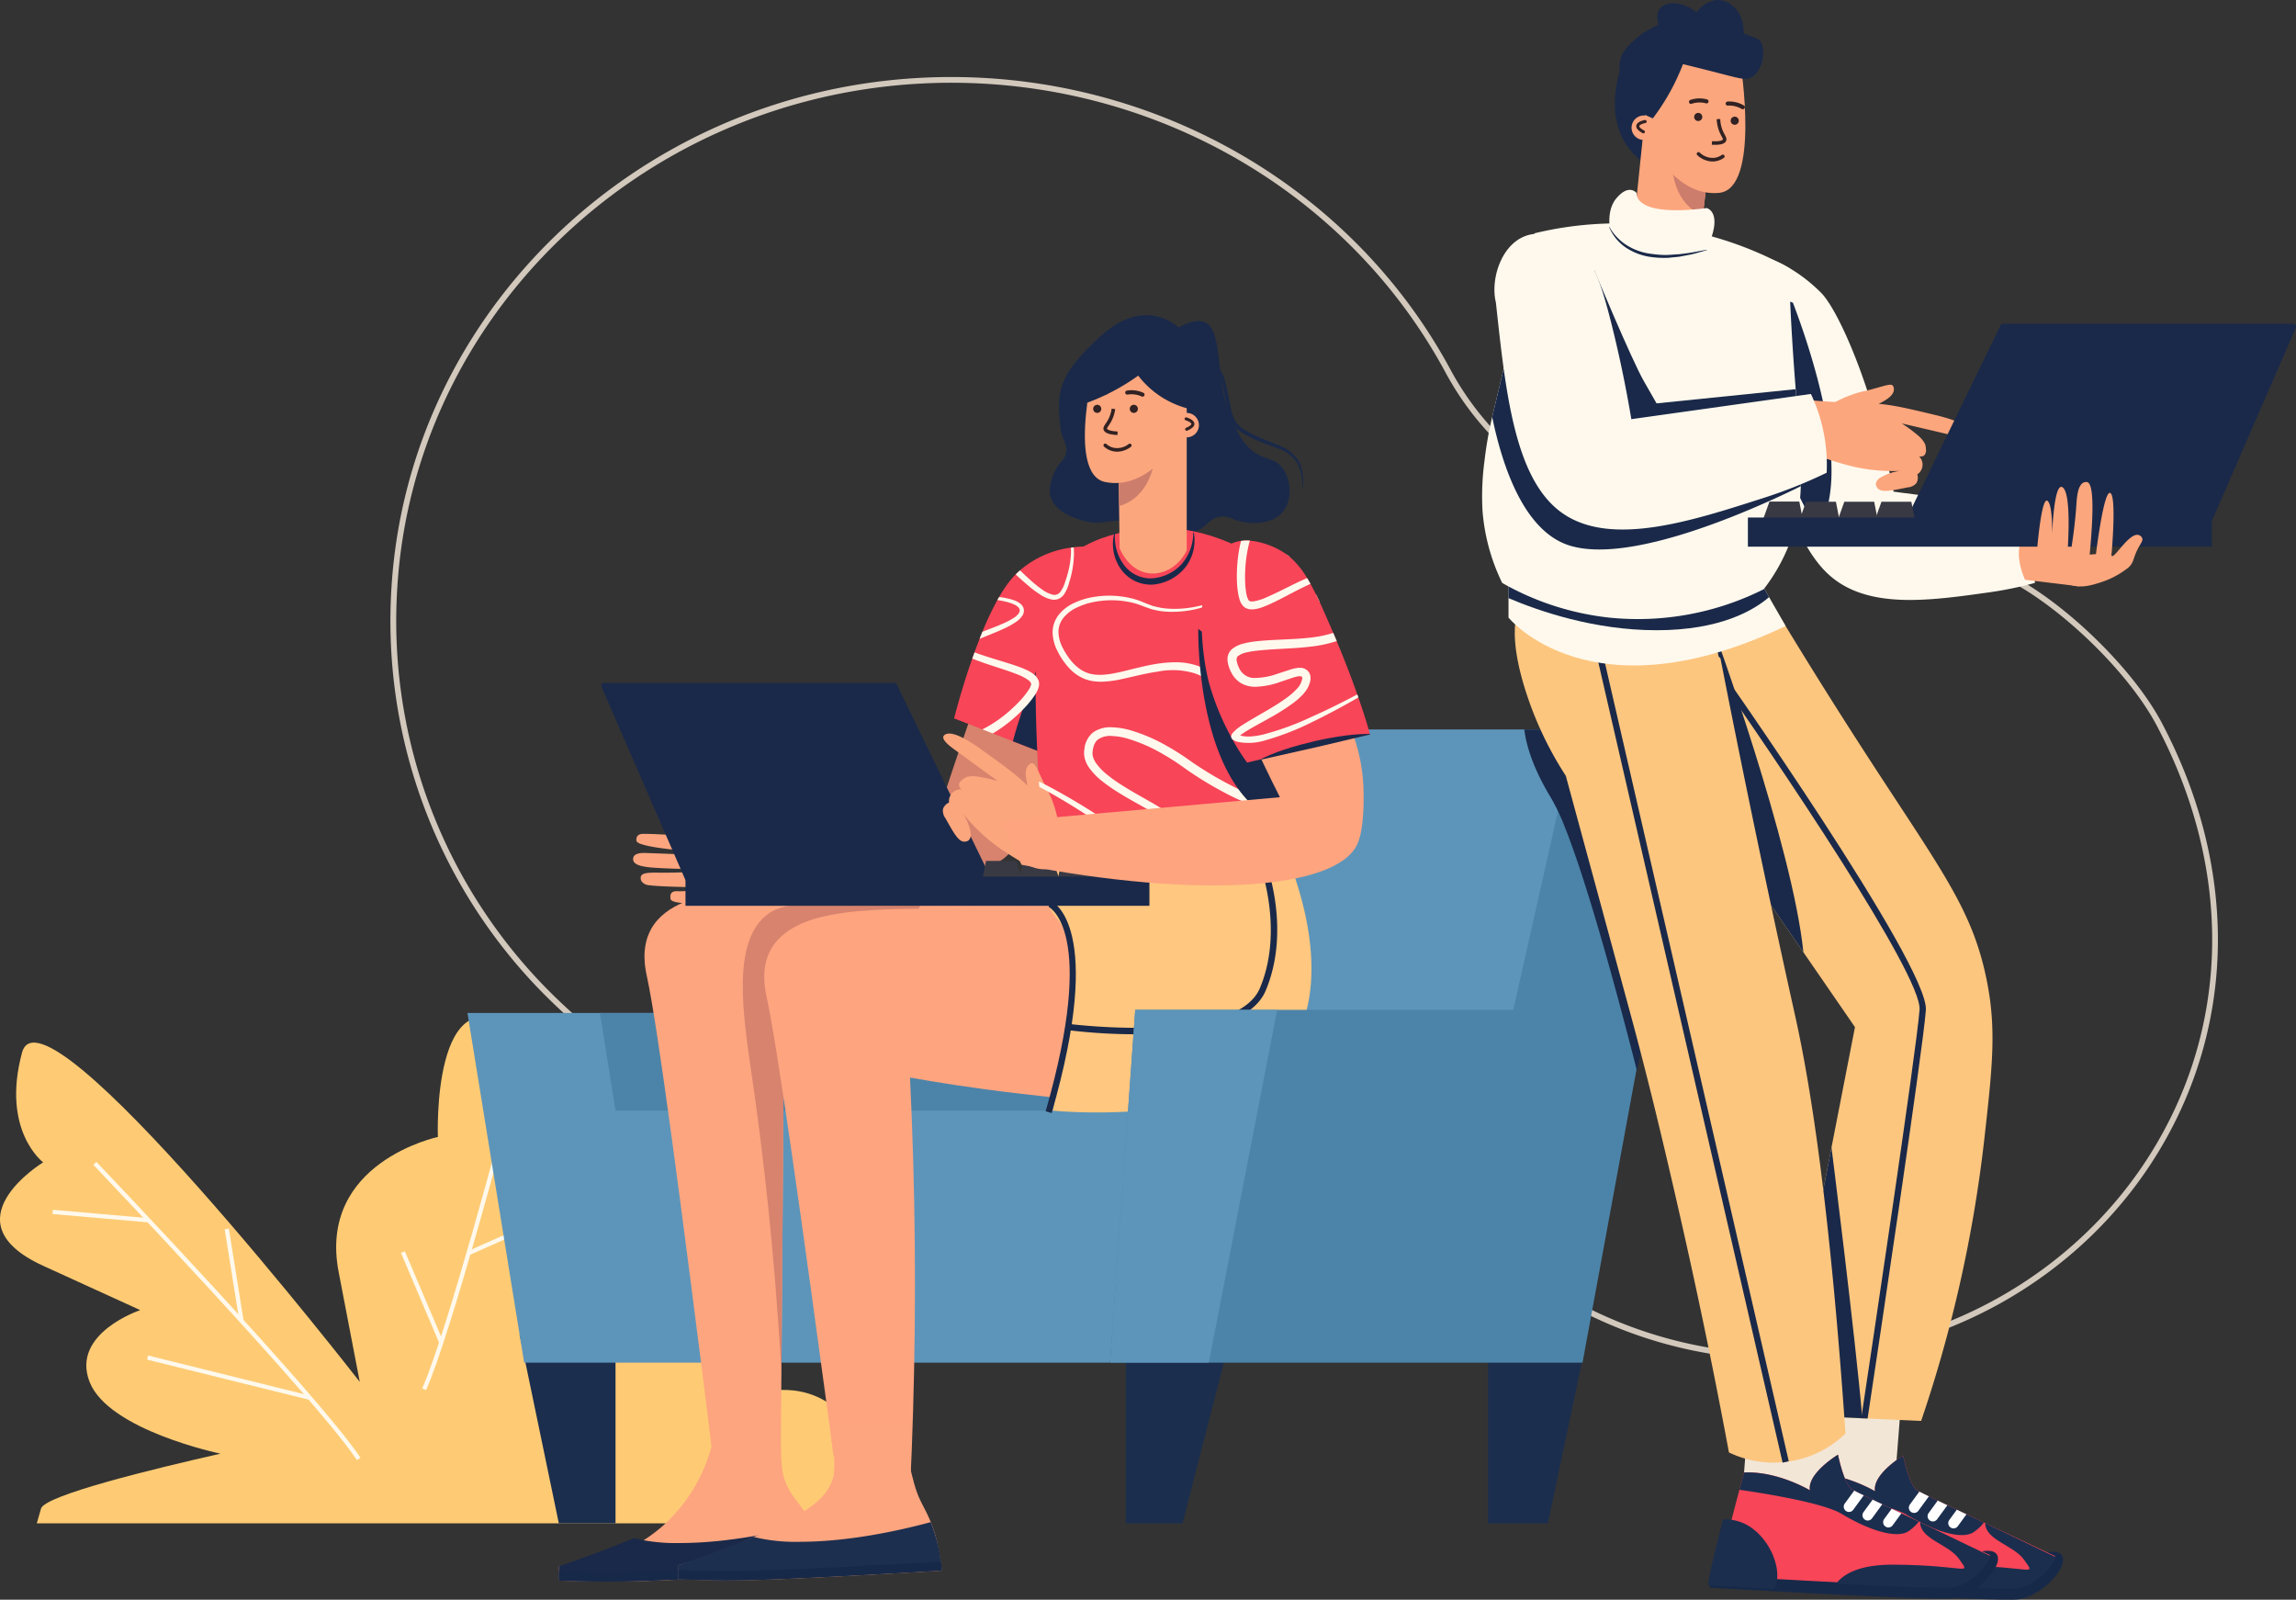 <svg xmlns="http://www.w3.org/2000/svg" width="518.933" height="361.523" viewBox="0 0 518.933 361.523"><rect x="0" y="0" width="518.933" height="361.523" fill="#333333" stroke="none"/><defs><style>.a{fill:#d2c8bc;}.b{fill:#fecb74;}.c{fill:#fff9ed;}.d{fill:#d7836e;}.e{fill:#f84558;}.f{fill:#1a2949;}.g{fill:#1b2e4e;}.h{fill:#fda57f;}.i{fill:#172949;}.j{fill:#5d95ba;}.k{fill:#4c84a9;}.l{fill:#fea47f;}.m{fill:#1d2f4f;}.n{fill:#ffc77f;}.o{fill:#fca67d;}.p{fill:#cd7d6c;}.q{fill:#322223;}.r{fill:#393944;}.s{fill:#f2e6d6;}.t{fill:#fff;}.u{fill:#fdc67f;}</style></defs><g transform="translate(77.752 74.259)"><g transform="translate(-77.752 -56.855)"><g transform="translate(88.247 0)"><path class="a" d="M655.529,453.312a99.375,99.375,0,0,1-75.017-33.736c-16.857-19.313-44.8-26.449-69.535-17.736a130.267,130.267,0,0,1-137.424-32.947,119.785,119.785,0,0,1-32.674-90.425c3.951-61.459,54.8-110.8,118.277-114.759,50.335-3.147,97.864,22.749,121.1,65.956A65.793,65.793,0,0,0,645.178,263.8c20.117-2.04,41.152,2.032,60.83,11.769h0c12.754,6.316,28.436,21.482,34.957,33.812,17.13,32.4,16.917,67.654-.584,96.711C722.841,435.211,690.326,453.312,655.529,453.312ZM532.52,396.857a65.059,65.059,0,0,1,48.985,21.854A98.064,98.064,0,0,0,655.536,452c34.343,0,66.426-17.85,83.737-46.589,17.266-28.656,17.463-63.438.546-95.422-6.415-12.125-21.839-27.04-34.381-33.251-19.458-9.63-40.25-13.657-60.117-11.64a67.094,67.094,0,0,1-66.206-34.82c-23-42.767-70.05-68.39-119.869-65.273C396.423,168.932,346.1,217.743,342.191,278.55A118.486,118.486,0,0,0,374.509,368a128.962,128.962,0,0,0,136.036,32.614A65.99,65.99,0,0,1,532.52,396.857Z" transform="translate(-340.625 -163.45)"></path></g><g transform="translate(0 212.35)"><path class="b" d="M346.591,516.012s14.309-18.131,3.814-35.783c0,0,9.539-20.512-9.539-33.873s-17.653,24.333-17.653,24.333-27.192,5.725-22.422,30.536l4.77,24.811S234,433.959,229.231,451.611,234,476.422,234,476.422s-21.945,13.361,0,23.378l21.945,10.017s-15.742,5.247-11.45,16.22,29.581,16.22,29.581,16.22c-14.976,3.4-39.651,9.38-40.553,12.406-.015.045-.326,1.145-.955,3.336H424.831s-3.336-36.731-30.536-29.1C394.294,528.9,374.261,499.315,346.591,516.012Z" transform="translate(-224.248 -443.491)"></path><g transform="translate(95.424 22.551)"><path class="c" d="M350.962,535.083c5.672-12.77,18.5-61.125,18.631-61.611l-.925-.243c-.129.485-12.936,48.773-18.578,61.474Z" transform="translate(-350.09 -473.23)"></path></g><g transform="translate(105.727 45.602)"><rect class="c" width="18.229" height="0.955" transform="translate(0 7.396) rotate(-23.935)"></rect></g><g transform="translate(90.625 53.022)"><rect class="c" width="0.955" height="22.187" transform="translate(0 0.373) rotate(-23.011)"></rect></g><g transform="translate(21.097 32.833)"><path class="c" d="M311.648,554.179l.8-.531c-9.456-14.187-59.184-66.335-59.684-66.858l-.69.66C252.57,487.98,302.238,540.067,311.648,554.179Z" transform="translate(-252.07 -486.79)"></path></g><g transform="translate(11.864 43.654)"><rect class="c" width="0.955" height="21.793" transform="matrix(0.087, -0.996, 0.996, 0.087, 0, 0.952)"></rect></g><g transform="translate(50.781 47.905)"><rect class="c" width="0.955" height="21.035" transform="translate(0 0.151) rotate(-9.102)"></rect></g><g transform="translate(33.239 76.586)"><rect class="c" width="0.955" height="37.755" transform="translate(0 0.927) rotate(-76.078)"></rect></g></g></g><g transform="translate(27.901 -3.028)"><g transform="translate(63.719 53.893)"><path class="d" d="M523.787,305.722s-8.546-2.138-14.241,7.12-18.51,49.122-18.51,49.122l-43.427,9.259,3.556,14.241s43.427-4.269,53.4-10.677S533.046,316.406,523.787,305.722Z" transform="translate(-447.61 -305.509)"></path></g><g transform="translate(109.989 52.275)"><path class="e" d="M539.78,303.416l-5.52,48.78-16.895-6.574-2.358-.918-6.377-2.48s1.57-6.3,4.1-13.52c.174-.463.334-.94.516-1.41.364-1.008.743-2.032,1.145-3.048.2-.538.425-1.084.637-1.615a70.075,70.075,0,0,1,3.39-7.173c.129-.235.258-.463.394-.682a28,28,0,0,1,2.631-3.875c.356-.425.728-.834,1.1-1.221.326-.326.652-.637.986-.925A22.041,22.041,0,0,1,535,303.636c.22-.038.432-.061.645-.083A21.311,21.311,0,0,1,539.78,303.416Z" transform="translate(-508.63 -303.374)"></path></g><g transform="translate(123.282 66.922)"><path class="f" d="M526.16,352.066c2.07-8.22,10.206-29.376,10.206-29.376L532.2,354.409v.008Z" transform="translate(-526.16 -322.69)"></path></g><g transform="translate(131.606 0)"><path class="f" d="M566.25,237.222s-7.355-7.355-17.463,1.835-10.108,12.868-9.19,21.141c.25,2.222,1.676,3.382,1.228,5.353-.409,1.8-1.532,1.979-2.6,4.3-.387.834-1.509,3.253-.918,5.513.955,3.685,5.975,5.118,7.355,5.513,3.936,1.122,4.868-.167,10.108,0,9.092.288,12.732,4.383,16.546,1.835,1.464-.978,2.389-2.563,4.6-2.76,1.486-.137,2.29.478,3.678.918,2.881.918,7.7.895,10.108-1.835,2.328-2.639,2.07-7.424,0-10.108s-4.534-1.441-7.78-4.785c-1.774-1.827-2.578-3.913-3.6-6.021a25.064,25.064,0,0,1-1.941-6.2C574.523,242.735,576.358,231.709,566.25,237.222Z" transform="translate(-537.137 -234.435)"></path></g><g transform="translate(11.776 230.309)"><path class="g" d="M379.11,538.168l8.872,42.714H400.8V538.16Z" transform="translate(-379.11 -538.16)"></path></g><g transform="translate(148.798 223.197)"><path class="g" d="M559.81,535.893v42.722h12.815L585.44,528.78Z" transform="translate(-559.81 -528.78)"></path></g><g transform="translate(230.67 230.309)"><path class="g" d="M667.78,538.16v42.722h13.528l9.008-42.722Z" transform="translate(-667.78 -538.16)"></path></g><g transform="translate(20.648 243.496)"><path class="h" d="M450.335,596.065c-12.216.72-24.834,1.441-37.209,1.956-.72.023-1.433.053-2.123.076-1.342.053-2.684.083-4.026.106-4.656.136-12.625-.015-16.167-.19v-3.177a37.259,37.259,0,0,0,23.522-9.19,36.876,36.876,0,0,0,11.01-17.994q-.717-6.051-1.426-12.1,8.542.353,17.084.713c-.091,4.375-.061,8.015,0,10.677.114,5.3.318,6.536.713,7.833,1.16,3.814,3.071,5.179,4.952,8.136C448.311,585.487,450.146,589.612,450.335,596.065Z" transform="translate(-390.81 -555.55)"></path></g><g transform="translate(20.64 273.046)"><path class="f" d="M450.325,605.386c-2.389.137-6.006.349-10.222.591-4.095.243-8.766.508-13.475.735-11.23.576-17.85.9-24.9.955h-.667c-.387,0-.766,0-1.16-.008-3.958-.045-7.166-.152-9.1-.235v-3.185c6.938-2.366,12.686-4.61,16.986-6.37h.008a39.966,39.966,0,0,0,10.343,1.092c10.874,0,22.119-2.411,29.672-4.444.1.243.2.493.3.766.076.2.152.409.227.629a2.026,2.026,0,0,1,.1.3c.152.447.311.925.455,1.433a34.95,34.95,0,0,1,1.213,5.778C450.2,604.059,450.272,604.7,450.325,605.386Z" transform="translate(-390.8 -594.52)"></path></g><g transform="translate(20.656 281.963)"><path class="i" d="M450.338,608.327s-.045,0-.129.008-.182.008-.318.015-.281.015-.455.03-.372.015-.591.038c-.144,0-.311.015-.485.03-.106.008-.22.008-.326.015-.341.015-.705.038-1.107.061-.136.008-.281.015-.417.03-.311.015-.629.038-.971.053-.409.03-.842.045-1.289.076-.637.038-1.312.076-2.032.121l-.842.045c-.19.008-.394.015-.591.038-.485.03-.978.053-1.479.083-.341.015-.682.038-1.039.053-3.708.212-7.916.447-12.178.66-2.078.1-3.989.2-5.771.281-.591.03-1.16.053-1.721.083-.849.038-1.661.083-2.457.106-.523.03-1.031.045-1.532.061-.5.03-.993.045-1.479.061h-.008c-.72.03-1.426.053-2.116.076H411c-.455.015-.91.038-1.357.045s-.9.03-1.35.038-.88.015-1.3.03h-.008c-.432.008-.864.015-1.3.03-1.3.015-2.6.03-3.935.03h-.667c-.387,0-.766,0-1.16-.008-3.958-.046-7.166-.152-9.1-.235v-2.078c2.025.076,4.914.152,8.349.19.409.008.8.008,1.2.008,7.659.03,14.028-.265,25.888-.842,4.4-.212,8.766-.44,12.6-.66,5.1-.273,9.228-.5,11.207-.622h.076c.083.629.152,1.266.212,1.956C450.33,608.251,450.338,608.3,450.338,608.327Z" transform="translate(-390.82 -606.28)"></path></g><g transform="translate(37.446 110.436)"><path class="h" d="M441.5,402.221s-19.715,1.426-20.072-.622,1.259-1.79,1.994-1.767,7.287-.4,7.287-.4l-.508-.485c-6.847-.045-11.973-.243-13.588-.478a2.318,2.318,0,0,1-1.752-.895,1.387,1.387,0,0,1-.121-1.153c.387-.91,2.313-.8,4.891-.789,4.883.015,9.35-.334,9.372-.334l-.091-.523c-4.345.061-7.879-.068-10.457-.22-2.222-.129-5.035-.349-5.444-1.63a1.328,1.328,0,0,1,.083-.94c.47-.864,2.07-.827,2.851-.8,11.215.387,12.747.607,12.747.607-.03-.265-.053-.523-.083-.789-13.118-.955-14.787-2.009-14.885-2.555a1.446,1.446,0,0,1,.19-1.092,1.476,1.476,0,0,1,1.168-.485c1.16-.083,6.491.182,13.74.69,1.464-.046,2.935-.083,4.4-.129,0,0-5.149-4.292-5.467-5.824a1.036,1.036,0,0,1,.091-.682,1.752,1.752,0,0,1,1.107-.8c1.592-.478,6.8,2.639,9.911,4.284,2.267,1.2,6.961,3.306,6.961,3.306l8.917,3.23q-.455,4.675-.9,9.35Q447.664,401.25,441.5,402.221Z" transform="translate(-412.963 -380.075)"></path><g transform="translate(20.183 7.359)"><path class="g" d="M445.836,400.912l-.19.372a8.505,8.505,0,0,1-3.185-2.919,15.641,15.641,0,0,1-1.827-3.814,23.2,23.2,0,0,1-1.054-4.732l.417-.038a22.592,22.592,0,0,0,1.031,4.641C441.794,396.673,443.235,399.615,445.836,400.912Z" transform="translate(-439.58 -389.78)"></path></g></g><g transform="translate(0 93.621)"><path class="j" d="M641.946,357.9l-14.241,75.464-3.139.258-106.751,8.667-4.019.334-.121,1.418L508.814,501H376.395L363.58,421.975h119.6l24.2-64.075Z" transform="translate(-363.58 -357.9)"></path></g><g transform="translate(29.929 93.621)"><path class="k" d="M531,357.9l-3.64,84.389-.076,1.752h-120.7l-3.534-22.066h89.675l24.2-64.075Z" transform="translate(-403.05 -357.9)"></path></g><g transform="translate(40.012 129.536)"><path class="h" d="M523.707,445.169c-7.242,4.656-15.863.614-37.376-3.556-8.2-1.585-15.7-2.707-22.309-3.488-6.263-.751-11.708-1.206-16.136-1.494q-.284,38.957-.591,77.921c-.046,5.354-.076,10.7-.121,16.053q-7.825.353-15.666.713c-6.946-55.362-12.125-94.634-14.6-106.076-.349-1.63-1.456-6.43.918-10.752,3.306-6,11.359-7.484,15.1-8.114,22.536-3.822,94.186,3.39,99.312,3.913C534.573,435.63,527.445,442.773,523.707,445.169Z" transform="translate(-416.347 -405.263)"></path></g><g transform="translate(62.224 129.571)"><path class="d" d="M487.717,405.31q-8.3,16.413-16.606,32.819c-6.263-.751-11.708-1.206-16.136-1.494q-.284,38.957-.591,77.921c-1.615-28.178-4.292-50.35-6.529-65.819-2.078-14.369-5-31.507,3.556-37.732,2.343-1.706,6.574-2.343,14.953-3.556C475.327,406.152,482.735,405.583,487.717,405.31Z" transform="translate(-445.639 -405.31)"></path></g><g transform="translate(67.076 134.154)"><path class="l" d="M484.987,542.754c1.145-23.893,1.463-48.841.713-74.752q-.273-9.35-.713-18.51c5.543.986,13.93,2.366,24.2,3.556,28.079,3.268,42.282,4.762,50.191-1.782,2.116-1.752,11.45-10.222,8.546-34.889-5.126-.523-76.776-7.734-99.312-3.913-3.746.637-11.8,2.116-15.1,8.121-2.358,4.3-1.281,9.069-.918,10.745,2.457,11.458,7.719,48.894,14.84,101.458Q476.21,537.772,484.987,542.754Z" transform="translate(-452.038 -411.353)"></path></g><g transform="translate(47.719 250.328)"><path class="h" d="M486.02,597.962s-.045,0-.129.008-.182.008-.318.015-.281.015-.455.03-.372.03-.591.038c-.144,0-.311.015-.485.03-.106.008-.22.008-.326.015-.341.03-.705.045-1.107.061-.136.008-.281.015-.417.03-.311.015-.629.038-.971.053-.409.03-.842.053-1.289.076-.637.038-1.312.076-2.032.121l-.842.045c-.19.008-.394.015-.591.038-.485.03-.978.053-1.479.083-.341.015-.682.038-1.039.053-3.708.212-7.916.447-12.178.66-2.078.1-3.989.2-5.771.281-.591.03-1.16.053-1.721.083-.849.038-1.661.083-2.457.106-.523.03-1.031.045-1.532.061-.5.03-.993.045-1.479.061H448.8c-.72.03-1.426.053-2.116.076h-.008c-.455.015-.91.038-1.357.045s-.9.03-1.35.038-.88.015-1.3.03h-.008c-.432.008-.864.015-1.3.03-.864.008-1.736.015-2.616.015-.432.008-.88.008-1.312.008h-.667c-.387,0-.766,0-1.16-.008-3.958-.046-7.166-.152-9.1-.235v-3.177a124.411,124.411,0,0,0,16.986-6.37l.008-.008c10.138-4.694,16.553-7.788,18.032-13.8a20.692,20.692,0,0,0,.083-4.694h-.152c-.265-2.419-.531-4.845-.773-7.3h18.57l-.455,7.3h-.083a15.657,15.657,0,0,0,.318,3.625c.235,1.039.546,2.138.546,2.138a26.779,26.779,0,0,0,.94,3.018c.88,2.252,1.873,3.617,2.988,6.362.1.25.2.493.3.766.076.2.152.409.227.629a2.032,2.032,0,0,1,.1.3c.152.447.311.925.455,1.433a.97.97,0,0,1,.046.174c.227.895.584,2.464.925,4.535.053.349.106.705.174,1.069.091.622.19,1.266.281,1.956C486.012,597.887,486.02,597.94,486.02,597.962Z" transform="translate(-426.51 -564.56)"></path></g><g transform="translate(47.696 272.766)"><path class="m" d="M486.005,605.016c-2.389.136-6.006.349-10.222.591-4.095.243-8.766.508-13.475.736-11.23.576-17.85.9-24.9.955h-.667c-.387,0-.766,0-1.16-.008-3.958-.045-7.166-.152-9.1-.235v-3.185c6.938-2.366,12.686-4.61,16.986-6.37h.008a39.965,39.965,0,0,0,10.343,1.092c10.874,0,22.119-2.411,29.672-4.444.1.25.2.493.3.766.076.2.152.409.227.629a2.027,2.027,0,0,1,.1.3c.152.447.311.925.455,1.433a34.944,34.944,0,0,1,1.213,5.778C485.876,603.689,485.952,604.334,486.005,605.016Z" transform="translate(-426.48 -594.15)"></path></g><g transform="translate(47.711 281.683)"><path class="i" d="M486.018,607.957s-.045,0-.129.008-.182.008-.318.015-.281.015-.455.03-.372.015-.591.038c-.144,0-.311.015-.485.03-.106.008-.22.008-.326.015-.341.015-.705.038-1.107.061-.136.008-.281.015-.417.03-.311.015-.629.038-.971.053-.409.03-.842.045-1.289.076-.637.038-1.312.076-2.032.121l-.842.045c-.19.008-.394.015-.591.038-.485.03-.978.053-1.479.083-.341.015-.682.038-1.039.053-3.708.212-7.916.447-12.178.66-2.078.1-3.989.2-5.771.281-.591.03-1.16.053-1.721.083-.849.038-1.661.083-2.457.106-.523.03-1.031.045-1.532.061-.5.03-.993.045-1.479.061H448.8c-.72.03-1.426.053-2.116.076h-.008c-.455.015-.91.038-1.357.046s-.9.03-1.35.038-.88.015-1.3.03h-.008c-.432.008-.864.015-1.3.03-1.3.015-2.6.03-3.935.03h-.667c-.387,0-.766,0-1.16-.008-3.958-.045-7.166-.152-9.1-.235v-2.078c2.025.076,4.914.152,8.349.19.409.008.8.008,1.2.008,7.659.03,14.028-.265,25.888-.842,4.4-.212,8.766-.44,12.6-.66,5.1-.273,9.228-.5,11.207-.622h.076c.083.629.152,1.266.212,1.956C486.01,607.882,486.018,607.935,486.018,607.957Z" transform="translate(-426.5 -605.91)"></path></g><g transform="translate(128.411 48.024)"><path class="e" d="M591.658,369.715l-27.821,1.479q-2.525.125-5.05.265-11.829.626-23.666,1.259c-.629-5.9-1.077-11.382-1.4-16.386-.03-.409-.053-.811-.068-1.213-.356-5.672-.538-10.7-.645-14.961-.538-23.416,1.426-29.634,5.695-34.176,4.519-4.808,10.244-6.279,13.528-7.12,13.672-3.518,25.183,2.419,28.481,4.269q2.946,16.095,5.695,32.75c.265,1.608.523,3.208.781,4.815q.739,4.572,1.456,9.1c.311,1.987.622,3.966.918,5.945.174,1.115.341,2.237.516,3.352,0,.015.008.038.008.053.121.773.235,1.555.349,2.32Q591.063,365.606,591.658,369.715Z" transform="translate(-532.925 -297.768)"></path></g><g transform="translate(129.13 116.756)"><path class="n" d="M535.38,388.41q26.161.182,52.329.356s15.09,29.186,3.276,48.052-54,14.6-54,14.6c6.408-27.9,4.7-38.779,1.244-43.07a18.417,18.417,0,0,1-3.556-6.407C533.082,396.827,534.151,391.9,535.38,388.41Z" transform="translate(-533.873 -388.41)"></path></g><g transform="translate(135.672 118.008)"><path class="f" d="M557.969,434.564a128.761,128.761,0,0,1-15.469-.94l.182-1.41c.379.045,37.831,4.785,43.252-8.083,5.52-13.111.045-27.8-.008-27.95l-.023-.083-1.426-5.695,1.38-.341,1.41,5.657c.394,1.054,5.626,15.552-.023,28.966C583.819,432.835,569.5,434.564,557.969,434.564Z" transform="translate(-542.5 -390.06)"></path></g><g transform="translate(145.234 93.621)"><path class="k" d="M688.242,357.9l-15.355,83.434L661.9,501H555.11l5.695-79.733H646.24l8.842-39.287L660.5,357.9Z" transform="translate(-555.11 -357.9)"></path></g><g transform="translate(145.234 156.983)"><path class="j" d="M592.88,441.46l-15.446,79.733H555.11L560.8,441.46Z" transform="translate(-555.11 -441.46)"></path></g><g transform="translate(146.933 18.87)"><path class="o" d="M557.35,259.32q.125,8.69.243,17.372.057,4.14.114,8.28.057,4.072.114,8.144c.159.409,1.88,4.641,5.975,5.551,3.518.789,7.295-1.221,9.19-5.043v-34.3H557.35Z" transform="translate(-557.35 -259.32)"></path></g><g transform="translate(147.168 33.118)"><path class="p" d="M557.66,280.294q.057,3.913.114,7.833c7.029-1.994,7.924-10.017,7.924-10.017Z" transform="translate(-557.66 -278.11)"></path></g><g transform="translate(159.801 22.085)"><path class="h" d="M574.32,266.32a2.76,2.76,0,1,0,2.76-2.76A2.76,2.76,0,0,0,574.32,266.32Z" transform="translate(-574.32 -263.56)"></path></g><g transform="translate(139.551 5.441)"><path class="o" d="M567.865,265.61s-6.43,10.108-15.628,8.273-1.835-29.414-1.835-29.414,15.628-6.43,19.3,0S567.865,265.61,567.865,265.61Z" transform="translate(-547.616 -241.611)"></path></g><g transform="translate(149.693 20.25)"><path class="q" d="M560.99,262.058a.918.918,0,1,0,.918-.918A.916.916,0,0,0,560.99,262.058Z" transform="translate(-560.99 -261.14)"></path></g><g transform="translate(141.42 20.25)"><path class="q" d="M550.08,262.058a.918.918,0,1,0,.918-.918A.916.916,0,0,0,550.08,262.058Z" transform="translate(-550.08 -261.14)"></path></g><g transform="translate(148.652 16.917)"><path class="q" d="M563.54,258.243a.458.458,0,0,0,.2-.872,6.365,6.365,0,0,0-3.784-.493.461.461,0,0,0,.25.887,5.556,5.556,0,0,1,3.154.44A.431.431,0,0,0,563.54,258.243Z" transform="translate(-559.618 -256.745)"></path></g><g transform="translate(140.384 16.909)"><path class="q" d="M549.166,258.24a.411.411,0,0,0,.19-.045,5.524,5.524,0,0,1,3.154-.44.461.461,0,0,0,.25-.887,6.366,6.366,0,0,0-3.784.493.457.457,0,0,0-.22.607A.434.434,0,0,0,549.166,258.24Z" transform="translate(-548.714 -256.735)"></path></g><g transform="translate(143.781 29.041)"><path class="q" d="M556.262,274.543a5.254,5.254,0,0,0,3.086-1.092.4.4,0,1,0-.493-.629,4.237,4.237,0,0,1-3.344.842,3.71,3.71,0,0,1-1.661-.834.4.4,0,1,0-.516.607,4.614,4.614,0,0,0,2.017,1.009A4.229,4.229,0,0,0,556.262,274.543Z" transform="translate(-553.194 -272.734)"></path></g><g transform="translate(143.748 21.114)"><path class="q" d="M556.312,268.255l.046-.8c-2.184-.121-2.381-.584-2.4-.637-.038-.121.136-.364.349-.675.159-.235.349-.508.538-.849a8.322,8.322,0,0,0,.963-2.9l-.8-.114a7.559,7.559,0,0,1-.872,2.616c-.182.318-.356.576-.5.8-.334.485-.591.872-.455,1.35C553.4,267.762,554.394,268.149,556.312,268.255Z" transform="translate(-553.151 -262.28)"></path></g><g transform="translate(162.084 23.087)"><path class="q" d="M577.8,267.914a.3.3,0,0,0,.136-.03c1.115-.478,1.638-.986,1.608-1.554-.053-.887-1.486-1.35-1.774-1.433a.343.343,0,1,0-.19.66c.591.174,1.259.546,1.274.811.008.061-.038.394-1.191.88a.348.348,0,0,0-.182.455A.364.364,0,0,0,577.8,267.914Z" transform="translate(-577.332 -264.882)"></path></g><g transform="translate(136.766 3.737)"><path class="f" d="M545.374,247.141a8.925,8.925,0,0,1,7.917-5.027c3.4-2.646,9.486-3.89,14.134-1.4,5.194,2.783,7.833,9.812,5.513,16.546a20.732,20.732,0,0,1-14.157-7.97A48.531,48.531,0,0,1,547.27,255.4q-1.433.523-2.821.933A12.169,12.169,0,0,1,545.374,247.141Z" transform="translate(-543.943 -239.364)"></path></g><g transform="translate(159.3 9.729)"><path class="f" d="M573.713,248.179a15.331,15.331,0,0,1,5.763-.372,6.04,6.04,0,0,1,4.535,2.639c.212.387.394.8.569,1.2l.379,1.312c.2.955.387,1.918.561,2.881l.546,2.927a10.683,10.683,0,0,0,1.009,3.026,7.048,7.048,0,0,0,2.358,2.305,22.1,22.1,0,0,0,2.7,1.441c1.858.849,3.746,1.463,5.52,2.161a7.906,7.906,0,0,1,4.292,3.344,10.681,10.681,0,0,1,1.115,5.581l.091.008a10.511,10.511,0,0,0-.773-5.808,8.423,8.423,0,0,0-4.436-3.776c-1.8-.811-3.685-1.41-5.46-2.26a21.8,21.8,0,0,1-2.578-1.418,6.173,6.173,0,0,1-2.047-2.032,9.913,9.913,0,0,1-.948-2.76l-.584-2.9c-.19-.971-.394-1.934-.607-2.9l-.44-1.426a14.634,14.634,0,0,0-.7-1.319,6.631,6.631,0,0,0-5.081-2.722,14.813,14.813,0,0,0-5.839.766Z" transform="translate(-573.66 -247.266)"></path></g><g transform="translate(30.259 83.104)"><path class="f" d="M403.549,344.993l18.889,43.465a.512.512,0,0,0,.455.341h68.033c.409,0,.66-.554.447-.993L470.24,344.341a.5.5,0,0,0-.447-.311H404C403.61,344.03,403.36,344.553,403.549,344.993Z" transform="translate(-403.485 -344.03)"></path><g transform="translate(111.312 40.189)"><path class="r" d="M559.615,401.61l-1.638-4.58H551.22l-.94,4.823Z" transform="translate(-550.28 -397.03)"></path></g><g transform="translate(103.039 40.227)"><path class="r" d="M548.7,401.66l-1.638-4.58H540.31l-.94,4.823Z" transform="translate(-539.37 -397.08)"></path></g><g transform="translate(94.387 40.227)"><path class="r" d="M537.3,401.66l-1.638-4.58h-6.756l-.948,4.823Z" transform="translate(-527.96 -397.08)"></path></g><g transform="translate(85.993 40.227)"><path class="r" d="M526.232,401.66l-1.646-4.58h-6.749l-.948,4.823Z" transform="translate(-516.89 -397.08)"></path></g><g transform="translate(19.021 43.783)"><rect class="f" width="104.855" height="6.589" transform="translate(104.855 6.589) rotate(180)"></rect></g></g><g transform="translate(238.859 93.621)"><path class="f" d="M718.087,357.9l-14.013,77.246c-.584-2.282-1.2-4.671-1.843-7.135-4.33-16.606-9.888-36.458-14.4-47.817a48.011,48.011,0,0,0-3.192-6.8c-4.125-6.764-5.619-11.951-6.059-15.492Z" transform="translate(-678.58 -357.9)"></path></g><g transform="translate(107.43 94.55)"><path class="o" d="M506,359.25a.987.987,0,0,0-.607.523c-.318.918,1.706,2.381,2.616,3.041,2.631,1.911,5.839,4.262,9.683,7.052a36.821,36.821,0,0,0-4.406-1,6.415,6.415,0,0,0-2.578.053,4.055,4.055,0,0,0-1.016.622c-.379.326-.789.682-.781,1.191a1.382,1.382,0,0,0,.607,1.016,2.64,2.64,0,0,0-2.844,2.965,2.467,2.467,0,0,0-1.357,1.418,2.769,2.769,0,0,0,.531,2.116c1.987,3.556,3,5.331,4.307,5.308a1.526,1.526,0,0,0,1-.341,1.991,1.991,0,0,0,.394-1.744,11.779,11.779,0,0,0-1.744-4.307,40.3,40.3,0,0,0,7.075,6.953c.9.7,1.752,1.274,2.495,1.752,4.125,2.669,7.272,4.7,10.548,3.64,3.814-1.236,5.316-5.854,5.649-6.976-1.5-1.463-3.731-3.678-6.37-6.491-2.737-2.919-2.715-3.063-4.193-4.557-2.646-2.677-5.2-4.55-10.207-8.174C512.493,361.654,507.981,358.454,506,359.25Z" transform="translate(-505.255 -359.125)"></path><g transform="translate(18.748 6.714)"><path class="o" d="M537.275,380.947a27.324,27.324,0,0,0-1.835-5.831c-.523-1.168-.432-.773-1.486-2.957-1.4-2.927-1.789-4.163-2.533-4.178-.538-.015-1.024.622-1.221,1.046-.607,1.335.235,3.738.212,4.3,0,.03-.008.152-.008.341-.008.341-.008.311-.023.5C530.291,375.3,530.48,380.431,537.275,380.947Z" transform="translate(-529.98 -367.98)"></path></g></g><g transform="translate(130.675 132.4)"><path class="f" d="M537.275,456.956l-1.365-.394c11.791-40.925.766-46.157.652-46.21l.561-1.312C537.624,409.267,549.407,414.833,537.275,456.956Z" transform="translate(-535.91 -409.04)"></path></g><g transform="translate(145.892 49.102)"><path class="f" d="M556.457,299.228a10.527,10.527,0,0,0,2.108,7.431,7.5,7.5,0,0,0,6.279,2.9,10.133,10.133,0,0,0,6.552-3.1,10.617,10.617,0,0,0,2.715-7.234l.144-.023a9.934,9.934,0,0,1-1.994,7.97,10.586,10.586,0,0,1-7.34,3.807,8.363,8.363,0,0,1-4.125-.887,8.449,8.449,0,0,1-3.147-2.79,9.863,9.863,0,0,1-1.327-8.106Z" transform="translate(-555.977 -299.19)"></path></g><g transform="translate(115.752 63.692)"><path class="c" d="M516.321,327.848l-.091.045c.2-.538.425-1.084.637-1.615,1.532-.584,3.063-1.153,4.565-1.812a16.661,16.661,0,0,0,2.624-1.388,3.716,3.716,0,0,0,1.039-.993,1.013,1.013,0,0,0-.023-1.244,3.211,3.211,0,0,0-1.183-.789,9.892,9.892,0,0,0-1.4-.485c-.735-.19-1.479-.334-2.237-.455.129-.235.258-.463.394-.682a19.754,19.754,0,0,1,2.055.356,11.474,11.474,0,0,1,1.539.47,3.866,3.866,0,0,1,1.554,1.016,2.8,2.8,0,0,1,.311.523,1.929,1.929,0,0,1,.053,1.282l-.1.288c-.045.083-.091.159-.136.235a4.78,4.78,0,0,1-1.281,1.327,17.437,17.437,0,0,1-2.753,1.577C520.037,326.377,518.148,327.082,516.321,327.848Z" transform="translate(-516.23 -318.43)"></path></g><g transform="translate(114.099 76.203)"><path class="c" d="M529.155,342.119a3.754,3.754,0,0,1-.053.455,4.378,4.378,0,0,1-.4,1.122c-.152.3-.3.554-.455.8a20.37,20.37,0,0,1-2.032,2.593,34.385,34.385,0,0,1-4.671,4.246,30.927,30.927,0,0,1-2.866,1.918l-2.358-.918a27.344,27.344,0,0,0,4.095-2.518,32.947,32.947,0,0,0,4.444-3.973,18.666,18.666,0,0,0,1.85-2.32,4.4,4.4,0,0,0,.614-1.3c.121-.4-.288-.758-.645-1.054a11.393,11.393,0,0,0-2.624-1.335c-.925-.372-1.873-.69-2.821-1.009-1.9-.637-3.807-1.221-5.687-1.918-.508-.182-1-.379-1.494-.576.174-.463.334-.94.516-1.41.493.19.993.372,1.509.538,1.85.637,3.761,1.19,5.687,1.79.971.3,1.934.607,2.927.978q.739.262,1.5.614a8.546,8.546,0,0,1,1.577.9,2.979,2.979,0,0,1,.432.356,2.877,2.877,0,0,1,.44.493,2.03,2.03,0,0,1,.212.341,1.969,1.969,0,0,1,.22.516A2.207,2.207,0,0,1,529.155,342.119Z" transform="translate(-514.05 -334.93)"></path></g><g transform="translate(123.911 52.469)"><path class="c" d="M540.146,305.564a22.432,22.432,0,0,1-1.046,5.922,8.681,8.681,0,0,1-1.19,2.783,3.131,3.131,0,0,1-.531.569l-.3.243c-.114.061-.235.114-.356.174a2.74,2.74,0,0,1-1.539.174,7.388,7.388,0,0,1-2.783-1.213,23.772,23.772,0,0,1-2.411-1.8c-1.031-.864-2.025-1.752-3-2.662.326-.326.652-.637.986-.925.925.9,1.858,1.79,2.813,2.616a25.762,25.762,0,0,0,2.26,1.774,6.814,6.814,0,0,0,2.305,1.107,1.653,1.653,0,0,0,1.744-.66,7.706,7.706,0,0,0,1.13-2.434,21.972,21.972,0,0,0,1.221-5.68,12.352,12.352,0,0,0,.008-1.835c.22-.038.432-.061.645-.083A16.39,16.39,0,0,1,540.146,305.564Z" transform="translate(-526.99 -303.63)"></path></g><g transform="translate(132.252 62.205)"><path class="c" d="M539.074,330.127a9.587,9.587,0,0,1-1.084-4.186,6.461,6.461,0,0,1,1.448-4.042,9.482,9.482,0,0,1,3.435-2.608,16.076,16.076,0,0,1,4.117-1.3,21.593,21.593,0,0,1,8.569.2,16.606,16.606,0,0,1,2.07.614c.675.243,1.335.554,1.994.789l.993.379,1.031.243a13.041,13.041,0,0,0,2.1.341,23.437,23.437,0,0,0,8.447-.88,36.114,36.114,0,0,0,7.9-3.2l.114.182a37.07,37.07,0,0,1-7.886,3.5,23.83,23.83,0,0,1-8.637,1.107,14.416,14.416,0,0,1-2.207-.3l-1.092-.243-1.062-.372c-.349-.121-.736-.258-1.039-.379-.318-.121-.637-.258-.963-.356a14.919,14.919,0,0,0-1.979-.523,20.705,20.705,0,0,0-8.167.015,15.5,15.5,0,0,0-3.791,1.274,8.312,8.312,0,0,0-2.965,2.313,5.085,5.085,0,0,0-1.107,3.261,8.365,8.365,0,0,0,1,3.556c1.221,2.351,2.965,4.535,5.164,5.444,2.2.963,4.883.591,7.575,0,2.715-.614,5.52-1.433,8.47-1.9a28.7,28.7,0,0,1,4.519-.356,14.908,14.908,0,0,1,4.732.811,21.554,21.554,0,0,1,7.8,4.967,46.3,46.3,0,0,1,5.74,6.809c1.691,2.4,3.2,4.9,4.641,7.408.3.531.614,1.069.9,1.608.311,1.987.622,3.966.918,5.945-.447-.948-.993-1.873-1.486-2.821-.682-1.251-1.365-2.51-2.07-3.753-1.41-2.487-2.874-4.944-4.5-7.28a43.158,43.158,0,0,0-5.452-6.567,19.906,19.906,0,0,0-7.075-4.6,17.292,17.292,0,0,0-8.4-.417c-2.828.4-5.581,1.153-8.394,1.744a23.743,23.743,0,0,1-4.269.546,12.919,12.919,0,0,1-2.169-.152,9.582,9.582,0,0,1-2.085-.629,9.9,9.9,0,0,1-3.435-2.624A16.3,16.3,0,0,1,539.074,330.127Z" transform="translate(-537.99 -316.47)"></path></g><g transform="translate(129.158 93.134)"><path class="c" d="M590.675,375.852c-.121.061-.235.1-.364.159a5.615,5.615,0,0,1-.864.227,8.984,8.984,0,0,1-2.737-.068,18.979,18.979,0,0,1-2.305-.546,48.5,48.5,0,0,1-8.235-3.435,78.942,78.942,0,0,1-7.56-4.481c-.614-.409-1.221-.827-1.812-1.251-.576-.409-1.13-.8-1.706-1.191-1.153-.766-2.328-1.494-3.534-2.169a35.921,35.921,0,0,0-7.469-3.238,14.587,14.587,0,0,0-3.761-.637,4.826,4.826,0,0,0-2.98.728,2.692,2.692,0,0,0-.834,1.016,4.579,4.579,0,0,0-.432,1.509l-.053.417a2.446,2.446,0,0,0-.008.334,3.738,3.738,0,0,0,.106.682,4.976,4.976,0,0,0,.682,1.426,13.079,13.079,0,0,0,2.616,2.707,35.09,35.09,0,0,0,3.344,2.358c2.351,1.494,4.853,2.836,7.348,4.292,1.244.736,2.5,1.486,3.746,2.366a15.452,15.452,0,0,1,1.843,1.494,8.244,8.244,0,0,1,.887,1,4.239,4.239,0,0,1,.72,1.509,3.045,3.045,0,0,1-.227,2.032,3.774,3.774,0,0,1-1.069,1.3,11.274,11.274,0,0,1-1.062.743l-.561.311-.3.137-.3.129a6.981,6.981,0,0,1-2.631.463,7.814,7.814,0,0,1-2.108-.326c-.136-.038-.273-.076-.4-.121a19.9,19.9,0,0,1-4.125-2.032c-1.259-.766-2.457-1.585-3.64-2.4a158.713,158.713,0,0,0-14.362-9.19c-.842-.478-1.691-.948-2.54-1.388-.03-.409-.053-.811-.068-1.213,1.069.508,2.108,1.054,3.139,1.608a157.931,157.931,0,0,1,14.612,9.024c1.191.789,2.381,1.577,3.6,2.305a18.5,18.5,0,0,0,3.837,1.82,5.853,5.853,0,0,0,4.095-.038,6.984,6.984,0,0,0,1.79-1.077,1.689,1.689,0,0,0,.728-1.706,3.7,3.7,0,0,0-1.145-1.668,15.564,15.564,0,0,0-1.676-1.312c-1.168-.8-2.4-1.524-3.647-2.229-2.487-1.41-5.012-2.753-7.446-4.277a37.757,37.757,0,0,1-3.534-2.464,15.2,15.2,0,0,1-3.018-3.1,6.533,6.533,0,0,1-.948-1.979,5.018,5.018,0,0,1-.114-2.2,5.471,5.471,0,0,1,1.994-3.822,6.741,6.741,0,0,1,4.178-1.137,16.969,16.969,0,0,1,4.277.69,37.974,37.974,0,0,1,7.917,3.374c1.251.7,2.487,1.441,3.678,2.229,1.206.789,2.343,1.653,3.541,2.427a78.92,78.92,0,0,0,7.386,4.322,47.563,47.563,0,0,0,7.856,3.321,10.371,10.371,0,0,0,4.133.576,1.689,1.689,0,0,0,1.206-.66C590.448,374.305,590.561,375.079,590.675,375.852Z" transform="translate(-533.91 -357.257)"></path></g><g transform="translate(168.858 54.099)"><path class="c" d="M590.508,317.981a12.269,12.269,0,0,1-2.411-1.706,5.531,5.531,0,0,1-1.721-2.419,2.61,2.61,0,0,1,.008-1.524,3.351,3.351,0,0,1,.781-1.289,8.484,8.484,0,0,1,2.411-1.714,29.564,29.564,0,0,1,5.528-2c1.9-.508,3.807-.91,5.74-1.259.576-.1,1.153-.2,1.729-.288q.353.25.682.523c-.766.144-1.532.3-2.29.463-1.9.409-3.784.88-5.619,1.448a27.627,27.627,0,0,0-5.247,2.123,7.792,7.792,0,0,0-2.047,1.524,2.135,2.135,0,0,0-.485.849,1.307,1.307,0,0,0,.038.8,4.48,4.48,0,0,0,1.4,1.79,10.941,10.941,0,0,0,2.176,1.463c3.132,1.615,6.931,1.441,10.525.569a46.821,46.821,0,0,0,5.407-1.7c.705-.258,1.41-.523,2.123-.781.265.523.523,1.084.8,1.645a59.957,59.957,0,0,1-7.977,2.464,22.716,22.716,0,0,1-5.862.554A13.585,13.585,0,0,1,590.508,317.981Z" transform="translate(-586.265 -305.78)"></path></g><g transform="translate(165.173 70.903)"><path class="f" d="M601.8,366.393q-1.024,2.73-2.047,5.475a25.586,25.586,0,0,1-3.663-2.154c-15.34-10.457-14.68-41.774-14.68-41.774A63.209,63.209,0,0,1,598.917,348Q600.419,357.263,601.8,366.393Z" transform="translate(-581.405 -327.94)"></path></g><g transform="translate(120.673 53.323)"><path class="l" d="M585.673,360.372l-62.953,5.619q2.275,4.823,4.55,9.638c39.7,7.681,71.127,5.733,75.9-4.641,1.7-3.693,1.433-11.526,1.4-12.481-.25-7.333-2.214-12.345-4.9-19.351-10.358-27.025-11.556-31.916-17.486-33.706-.523-.159-6.241-1.8-9.789.622C568.376,308.808,564.539,318.469,585.673,360.372Z" transform="translate(-522.72 -304.757)"></path></g><g transform="translate(165.938 50.913)"><path class="e" d="M620.446,345.355l-27.768,6.408c-.463-.645-1.122-1.577-1.865-2.76,0,0-.591-.933-1.448-2.487-.091-.167-.182-.326-.281-.508V346a58.366,58.366,0,0,1-4.952-12.042c-2.366-8.8-3.534-27.784,5.02-31.673a7.791,7.791,0,0,1,2.154-.614,9.332,9.332,0,0,1,2-.068,17.816,17.816,0,0,1,7.264,2.449,10.649,10.649,0,0,1,1.062.7q.353.25.682.523a18.854,18.854,0,0,1,3.935,4.8c.258.409.516.857.758,1.312.425.758.842,1.57,1.266,2.427.265.523.523,1.084.8,1.645.88,1.911,1.8,4.042,2.821,6.4.091.2.174.409.265.622.273.629.523,1.236.781,1.843,1.987,4.777,3.518,8.819,4.648,12.049.083.235.167.463.243.682C619.718,342.443,620.446,345.355,620.446,345.355Z" transform="translate(-582.413 -301.578)"></path></g><g transform="translate(179.417 94.621)"><path class="f" d="M600.19,364.884a42.1,42.1,0,0,1,5.922-2.336c1-.349,2.017-.6,3.026-.9l3.056-.773c1.031-.212,2.055-.447,3.086-.645,1.039-.174,2.063-.387,3.117-.508a42.817,42.817,0,0,1,6.347-.5l.03.136-12.254,2.9-12.284,2.76Z" transform="translate(-600.19 -359.219)"></path></g><g transform="translate(171.787 71.805)"><path class="c" d="M619.7,343.712c-3.336,1.926-6.734,3.754-10.2,5.444a61.917,61.917,0,0,1-10.919,4.277,12.773,12.773,0,0,1-5.862.372,3.674,3.674,0,0,1-1.418-.569c-.023-.023-.045-.038-.068-.061a.936.936,0,0,1-.281-.508v-.008a.794.794,0,0,1,0-.19,1.536,1.536,0,0,1,.341-.736,10.377,10.377,0,0,1,2.313-1.858c3.314-2.108,6.825-3.837,9.964-6.135a15.4,15.4,0,0,0,2.176-1.911,4.359,4.359,0,0,0,1.274-2.434c0-.22-.061-.372-.22-.425a1.423,1.423,0,0,0-.629-.038,8.263,8.263,0,0,0-1.388.349l-2.775.933a17.637,17.637,0,0,1-5.793,1.092,6.47,6.47,0,0,1-2.9-.743,5.705,5.705,0,0,1-2.131-2.116,7.9,7.9,0,0,1-1.024-2.813,3.427,3.427,0,0,1,.106-1.539,3.08,3.08,0,0,1,.865-1.3,6.543,6.543,0,0,1,2.715-1.282,19.188,19.188,0,0,1,2.912-.508c3.905-.409,7.826-.356,11.7-.773a26.518,26.518,0,0,0,5.566-1.107c.273.629.523,1.236.781,1.843-.008.008-.008.008-.015.008a28.976,28.976,0,0,1-6.119,1.281c-4.019.463-7.977.455-11.685.872a19.766,19.766,0,0,0-2.624.417,4.8,4.8,0,0,0-1.843.8,1.02,1.02,0,0,0-.288.387,1.6,1.6,0,0,0-.038.645,6.129,6.129,0,0,0,.735,2.032,3.705,3.705,0,0,0,3.344,1.9,15.658,15.658,0,0,0,5.118-.94l2.806-.918a10.681,10.681,0,0,1,1.721-.409,2.823,2.823,0,0,1,.288-.03c.1-.008.212-.008.341-.008a2.805,2.805,0,0,1,.971.2,2.2,2.2,0,0,1,1.145,1.069,2.52,2.52,0,0,1,.235,1.16,4.484,4.484,0,0,1-.25,1.221,6.99,6.99,0,0,1-.425.948,8.058,8.058,0,0,1-1.107,1.486,17.066,17.066,0,0,1-2.464,2.123,51.01,51.01,0,0,1-5.118,3.208c-1.714.963-3.443,1.865-5.043,2.844-.4.243-.781.493-1.13.743q-.2.148-.387.3c.023.008.038.008.061.015.2.053.409.091.629.136l.591.061a3.419,3.419,0,0,0,.629.023,6.24,6.24,0,0,0,.644-.023c.44-.046.88-.076,1.342-.167.447-.061.895-.167,1.35-.273A61.583,61.583,0,0,0,609,348.148c3.549-1.562,7.014-3.291,10.449-5.111C619.551,343.264,619.626,343.492,619.7,343.712Z" transform="translate(-590.127 -329.13)"></path></g><g transform="translate(173.894 50.92)"><path class="c" d="M609.553,311.386c-.409.174-.827.379-1.236.576-1.767.849-3.518,1.79-5.308,2.715-.9.463-1.8.918-2.775,1.35-.47.212-.971.417-1.494.614a8.528,8.528,0,0,1-1.767.463,4.037,4.037,0,0,1-.554.053,2.952,2.952,0,0,1-.66-.045,2.236,2.236,0,0,1-.394-.091,2.142,2.142,0,0,1-.516-.212,2.285,2.285,0,0,1-.523-.417c-.121-.137-.2-.243-.288-.364a4.321,4.321,0,0,1-.508-1.084c-.1-.311-.174-.607-.235-.887a20.853,20.853,0,0,1-.372-3.276,35.614,35.614,0,0,1,.364-6.294c.152-.94.326-1.873.561-2.806a9.334,9.334,0,0,1,2-.068,28.082,28.082,0,0,0-.69,3.17,33.2,33.2,0,0,0-.387,5.945,19.265,19.265,0,0,0,.3,2.957,4.249,4.249,0,0,0,.47,1.35c.19.372.743.341,1.2.3a11.439,11.439,0,0,0,2.813-.887c.918-.387,1.812-.819,2.722-1.251,1.8-.872,3.572-1.8,5.4-2.624.372-.167.751-.326,1.115-.485C609.053,310.492,609.3,310.932,609.553,311.386Z" transform="translate(-592.906 -301.588)"></path></g></g><g transform="translate(257.206 -74.259)"><g transform="translate(65.811 317.949)"><g transform="translate(0.379 32.728)"><path class="i" d="M753.49,608.465l-.22,2.836s50.153,3,54.953,2.434,9.971-5.869,10.191-8.705-3.6-1.934-3.6-1.934Z" transform="translate(-753.27 -602.96)"></path></g><g transform="translate(8.212)"><path class="s" d="M763.6,573.828l1.069-13.6,19.548-.432-.948,12.095-3.192,9.971Z" transform="translate(-763.6 -559.8)"></path></g><g transform="translate(2.48 11.018)"><path class="e" d="M817.264,597.018c-1.236,3.708-5.247,6.241-8.152,6.961-1.418.356-14.028-.174-26.6-.819-.311-.015-.637-.038-.948-.053-4.481-.22-8.917-.47-12.815-.682-7.333-.409-12.709-.728-12.709-.728a131.925,131.925,0,0,1,2.912-12.982c.607-2.366,1.206-4.641,1.691-6.461.622-2.328,1.046-3.9,1.046-3.9,7.628-.349,14.893,4.026,14.893,4.026-.645-3.852,6.347-8.053,6.347-8.053s1.365,6.764,3.177,7.856c.091.061.258.144.485.265.463.243,1.213.607,2.161,1.077.584.288,1.259.607,1.994.963.675.326,1.41.675,2.184,1.039.682.326,1.388.667,2.123,1.016.713.334,1.448.682,2.191,1.039,1.281.607,2.616,1.236,3.943,1.865.1.053.2.1.3.144,3.882,1.835,7.772,3.662,10.722,5.05C815.232,596.07,817.264,597.018,817.264,597.018Z" transform="translate(-756.04 -574.33)"></path></g><g transform="translate(7.082 11.025)"><path class="g" d="M787.573,582.2c.864.516,7.909,3.875,15.082,7.264,0,.008,0,.008-.008.008a9.826,9.826,0,0,1-2.518,2.275c-2.98,1.668-9.448-.743-14.893-4.026-4.148-2.5-17.175-4.6-23.128-5.46.622-2.328,1.046-3.9,1.046-3.9,7.636-.349,14.893,4.026,14.893,4.026-.645-3.852,6.339-8.053,6.339-8.053S785.761,581.112,787.573,582.2Z" transform="translate(-762.11 -574.34)"></path></g><g transform="translate(0 25.627)"><path class="g" d="M767.708,609.356c-8.622-.485-14.938-.864-14.938-.864.167-2.154,1.8-8.781,3.4-14.893a10.59,10.59,0,0,1,4.83.978C766.624,597.254,769.96,605.246,767.708,609.356Z" transform="translate(-752.77 -593.597)"></path></g><g transform="translate(28.951 26.29)"><path class="g" d="M825.7,602.06c-1.236,3.8-5.247,6.392-8.152,7.128-1.418.364-14.028-.174-26.6-.842,1.706-2.252,5.361-4.353,13.1-4.292,16.591.136,17.372,2.608,14.734-1.221-2.358-3.427-8.849-4.512-8.849-8.364,3.882,1.88,7.772,3.746,10.722,5.164C823.67,601.09,825.7,602.06,825.7,602.06Z" transform="translate(-790.95 -594.47)"></path></g><g transform="translate(30.66 19.147)"><path class="t" d="M797.728,586.127l-2.373,3.253a1.185,1.185,0,0,1-1.054.485,1.148,1.148,0,0,1-.607-.227,1.189,1.189,0,0,1-.258-1.668l2.138-2.919C796.037,585.293,796.78,585.657,797.728,586.127Z" transform="translate(-793.203 -585.05)"></path></g><g transform="translate(34.899 21.179)"><path class="t" d="M803.265,588.776l-2.32,3.177a1.185,1.185,0,0,1-1.054.485,1.149,1.149,0,0,1-.607-.227,1.189,1.189,0,0,1-.258-1.668l2.055-2.813C801.756,588.064,802.491,588.412,803.265,588.776Z" transform="translate(-798.793 -587.73)"></path></g><g transform="translate(39.57 23.234)"><path class="t" d="M809.068,591.486l-1.964,2.692a1.185,1.185,0,0,1-1.054.485,1.148,1.148,0,0,1-.607-.227,1.189,1.189,0,0,1-.258-1.668l1.7-2.328Q807.942,590.952,809.068,591.486Z" transform="translate(-804.953 -590.44)"></path></g></g><g transform="translate(32.325 126.05)"><path class="u" d="M789.777,438.436A303.229,303.229,0,0,1,775.536,501.8c-4.026-.174-8.076-.356-12.1-.538-.4-.015-.789-.03-1.191-.053-.076-.008-.167-.008-.243-.008-4.7-.212-9.38-.417-14.081-.629-1.471-.068-2.95-.136-4.421-.2l2.9-14.87,8.872-45.482,5.308-27.215q-5.835-8.474-11.67-16.94Q736.06,377.19,723.2,358.521q-7.291-10.589-14.589-21.179,4.368-4.948,8.743-9.888,2.764-3.128,5.528-6.263,6.381-7.234,12.777-14.46C746.547,325.2,755.783,339.821,762,349.444c18.032,27.943,25.243,36.58,28.481,53.4C792.552,413.595,791.627,422.027,789.777,438.436Z" transform="translate(-708.61 -306.73)"></path></g><g transform="translate(50.251 147.707)"><path class="f" d="M782.319,415.85c-.637,8.925-11.063,78.369-13.171,92.313-.4-.015-.789-.03-1.191-.053-.076-.008-.167-.008-.243-.008,2.04-13.566,12.542-83.449,13.179-92.359.546-7.681-31.583-55.453-48.644-79.635l1.168-.819C735.442,338.171,783.04,405.742,782.319,415.85Z" transform="translate(-732.25 -335.29)"></path></g><g transform="translate(39.453 138.16)"><path class="f" d="M751.193,399.734q-12.853-18.677-25.713-37.345l-5.846-31.067L718.01,322.7l7.158,2.358,5.8,1.918C730.961,326.969,748.766,375.787,751.193,399.734Z" transform="translate(-718.01 -322.7)"></path></g><g transform="translate(70.118 259.333)"><path class="f" d="M774.291,543.693q-7.166-.319-14.324-.637l-1.517-15.075,8.872-45.482C767.322,482.515,772.645,524.668,774.291,543.693Z" transform="translate(-758.45 -482.5)"></path></g><g transform="translate(51.093 321.172)"><g transform="translate(0.379 29.293)"><path class="i" d="M734.08,608.185l-.22,2.836s50.153,3,54.953,2.434,9.971-5.869,10.191-8.705-3.6-1.934-3.6-1.934Z" transform="translate(-733.86 -602.68)"></path></g><g transform="translate(8.129)"><path class="s" d="M744.08,575.674l.9-11.5,19.526-.129-.8,10.222-3.064,8.409Z" transform="translate(-744.08 -564.05)"></path></g><g transform="translate(2.48 7.575)"><path class="e" d="M797.854,596.728c-1.236,3.708-5.247,6.241-8.151,6.961-1.418.356-14.028-.174-26.6-.819-.311-.015-.637-.038-.948-.053-4.481-.22-8.917-.47-12.815-.682-7.333-.409-12.709-.728-12.709-.728a131.984,131.984,0,0,1,2.912-12.982c.607-2.366,1.206-4.641,1.691-6.461.622-2.328,1.046-3.9,1.046-3.9,7.628-.349,14.893,4.026,14.893,4.026-.645-3.852,6.347-8.053,6.347-8.053s1.365,6.764,3.177,7.856c.091.061.258.144.485.265.463.243,1.213.607,2.161,1.077.584.288,1.259.607,1.994.963.675.326,1.41.675,2.184,1.039.682.326,1.388.667,2.123,1.016.713.334,1.448.682,2.191,1.039,1.281.607,2.616,1.236,3.943,1.865.1.053.2.1.3.144,3.882,1.835,7.772,3.662,10.722,5.05C795.822,595.78,797.854,596.728,797.854,596.728Z" transform="translate(-736.63 -574.04)"></path></g><g transform="translate(7.082 7.583)"><path class="g" d="M768.163,581.913c.864.516,7.909,3.875,15.082,7.264,0,.008,0,.008-.008.008a9.949,9.949,0,0,1-2.518,2.275c-2.98,1.668-9.448-.743-14.893-4.026-4.148-2.5-17.175-4.6-23.128-5.46.622-2.328,1.046-3.9,1.046-3.9,7.636-.349,14.893,4.026,14.893,4.026-.645-3.852,6.339-8.053,6.339-8.053S766.351,580.821,768.163,581.913Z" transform="translate(-742.7 -574.05)"></path></g><g transform="translate(0 22.192)"><path class="g" d="M748.3,609.076c-8.622-.485-14.938-.864-14.938-.864.167-2.154,1.8-8.781,3.4-14.893a10.589,10.589,0,0,1,4.83.978C747.214,596.974,750.55,604.966,748.3,609.076Z" transform="translate(-733.36 -593.317)"></path></g><g transform="translate(28.951 22.855)"><path class="g" d="M806.292,601.773c-1.236,3.8-5.247,6.392-8.152,7.128-1.418.364-14.028-.174-26.6-.842,1.706-2.252,5.361-4.353,13.1-4.292,16.591.136,17.372,2.609,14.733-1.213-2.358-3.427-8.849-4.512-8.849-8.364,3.882,1.881,7.772,3.746,10.722,5.164C804.26,600.8,806.292,601.773,806.292,601.773Z" transform="translate(-771.54 -594.19)"></path></g><g transform="translate(30.66 15.704)"><path class="t" d="M778.318,585.837l-2.373,3.253a1.185,1.185,0,0,1-1.054.485,1.149,1.149,0,0,1-.607-.227,1.189,1.189,0,0,1-.258-1.668l2.138-2.919C776.627,585.01,777.362,585.374,778.318,585.837Z" transform="translate(-773.793 -584.76)"></path></g><g transform="translate(34.899 17.744)"><path class="t" d="M783.855,588.5l-2.32,3.177a1.185,1.185,0,0,1-1.054.485,1.149,1.149,0,0,1-.607-.227,1.189,1.189,0,0,1-.258-1.668l2.055-2.813C782.346,587.776,783.081,588.125,783.855,588.5Z" transform="translate(-779.383 -587.45)"></path></g><g transform="translate(39.57 19.799)"><path class="t" d="M789.658,591.206l-1.964,2.692a1.185,1.185,0,0,1-1.054.485,1.148,1.148,0,0,1-.607-.227,1.189,1.189,0,0,1-.258-1.668l1.7-2.328Q788.532,590.672,789.658,591.206Z" transform="translate(-785.543 -590.16)"></path></g></g><g transform="translate(7.409 125.345)"><path class="u" d="M739.211,410.451c-.3-1.357-1.441-6.461-3.1-14.089-2.48-11.382-6.142-28.519-10.328-49.273-1.509-7.484-2.722-13.657-3.534-17.8-.106-.129-.265-.311-.455-.523q-1.592-9-3.192-17.986l-33.38-4.982a22.409,22.409,0,0,0-8.417,11.139c-1.175,3.435-1.934,8.311.9,18.055a79.662,79.662,0,0,0,9.577,20.8q7.234,26.616,14.46,53.239c3.867,14.225,7.522,29.224,12.011,49.122,4.572,20.269,7.985,37.535,10.4,50.547a23.369,23.369,0,0,0,26.343-4.269C747.036,454.211,742.782,426.625,739.211,410.451Z" transform="translate(-675.751 -305.8)"></path></g><g transform="translate(24.659 142.283)"><rect class="f" width="1.426" height="192.869" transform="translate(0 0.32) rotate(-12.968)"></rect></g><g transform="translate(5.99 125.337)"><path class="c" d="M736.507,321.926c-44.155,21.118-62.627-1.9-62.627-1.9V312.2l8.667-1.039,44.731-5.369,4,6.991,1.494,2.616Z" transform="translate(-673.88 -305.79)"></path></g><g transform="translate(5.983 130.706)"><path class="f" d="M732.766,317.109c-3.427,2.957-11.025,7.484-25.433,7.484-14.036,0-26.54-4.307-33.463-7.257v-3.427l8.667-1.039,48.735,1.623Z" transform="translate(-673.87 -312.87)"></path></g><g transform="translate(56.53 56.288)"><path class="c" d="M809.594,273.815q-.33,8.189-.652,16.371a84.609,84.609,0,0,1-10.426,2.138c-14.074,1.979-28.534,4.019-37.133-4.982-7.234-7.568-10.206-21.77-10.426-22.779-.364-1.676-.645-3.374-1.782-8.743-1.623-7.689-3.435-15.461-3.435-15.461l-5.209-25.63a39.126,39.126,0,0,1,9.327,2.495c.629.258,1.274.531,1.926.849a35.737,35.737,0,0,1,8.94,6.627c3.587,3.663,11.45,20.261,16.288,44.852Q793.31,271.67,809.594,273.815Z" transform="translate(-740.53 -214.73)"></path></g><g transform="translate(121.329 120.952)"><path class="o" d="M839.585,311.558,827.4,310.087s-2.472-5-.88-8.91,15.12,3.215,15.12,3.215Z" transform="translate(-825.985 -300.007)"></path></g><g transform="translate(67.314 67.67)"><path class="f" d="M763.251,281.8a89.5,89.5,0,0,1-8.4-18.313c-.356-12.406.349-26.934.751-33.751.69.227,1.4.47,2.108.743C761.946,241.615,771.342,269.747,763.251,281.8Z" transform="translate(-754.751 -229.74)"></path></g><g transform="translate(0 50.483)"><path class="c" d="M738.025,266.49a38.425,38.425,0,0,1-2.692,13.308,40.792,40.792,0,0,1-5.695,9.964,63.45,63.45,0,0,1-34.889,6.408,62.516,62.516,0,0,1-24.2-7.833,44.929,44.929,0,0,1-4.451-16.273,59.626,59.626,0,0,1,.447-11.321,84.078,84.078,0,0,1,1.736-9.918c.061-.25.114-.485.174-.728.72-3.01,1.517-6.354,2.4-10.1,1.918-8.152,4.224-18.184,7.014-30.688a79.692,79.692,0,0,1,22.582-2.138,80.919,80.919,0,0,1,34.889,9.964c.19,6.332.47,11.67.713,15.666.265,4.36.546,8.235.827,11.738.144,1.858.288,3.609.409,5.27.394,4.906.7,8.993.766,12.625C738.085,263.851,738.078,265.194,738.025,266.49Z" transform="translate(-665.98 -207.074)"></path></g><g transform="translate(30.028 14.908)"><path class="f" d="M707.044,160.16c-.523,1.509-3.412,10.184.751,17.221a15.261,15.261,0,0,0,6.142,5.725c11.443,5.816,4.641-18.047,4.641-18.047Q712.81,162.6,707.044,160.16Z" transform="translate(-705.581 -160.16)"></path></g><g transform="translate(33.842 22.908)"><path class="o" d="M729.537,172.318q-.967,8.178-1.934,16.364c-.3,2.6-.614,5.2-.918,7.8-.3,2.555-.6,5.118-.9,7.674-.2.372-2.328,4.186-6.5,4.618a8.619,8.619,0,0,1-8.675-5.7l3.344-32.356Z" transform="translate(-710.61 -170.71)"></path></g><g transform="translate(43.048 37.869)"><path class="p" d="M730.538,193.45c-.3,2.6-.614,5.2-.918,7.8-6.809-2.715-6.87-10.806-6.87-10.806Z" transform="translate(-722.75 -190.44)"></path></g><g transform="translate(33.804 26.101)"><path class="h" d="M716.073,177.968a2.763,2.763,0,1,1-2.464-3.033A2.765,2.765,0,0,1,716.073,177.968Z" transform="translate(-710.56 -174.92)"></path></g><g transform="translate(37.171 10.21)"><path class="o" d="M716.676,177.483s5.376,10.745,14.733,9.858S736.27,158.2,736.27,158.2s-14.923-8.023-19.253-1.987S716.676,177.483,716.676,177.483Z" transform="translate(-715 -153.964)"></path></g><g transform="translate(47.949 25.512)"><path class="q" d="M731.046,175.157a.919.919,0,1,1-.819-1.009A.919.919,0,0,1,731.046,175.157Z" transform="translate(-729.213 -174.143)"></path></g><g transform="translate(56.199 26.361)"><path class="q" d="M741.926,176.277a.919.919,0,1,1-.819-1.009A.919.919,0,0,1,741.926,176.277Z" transform="translate(-740.093 -175.263)"></path></g><g transform="translate(46.776 22.215)"><path class="q" d="M728.079,171.058a.445.445,0,0,1-.387-.311.46.46,0,0,1,.281-.584,6.385,6.385,0,0,1,3.829-.1.461.461,0,0,1-.341.857,5.538,5.538,0,0,0-3.185.114A.429.429,0,0,1,728.079,171.058Z" transform="translate(-727.666 -169.795)"></path></g><g transform="translate(55.074 22.905)"><path class="q" d="M742.432,172.491a.613.613,0,0,1-.19-.061,5.554,5.554,0,0,0-3.094-.766.461.461,0,1,1-.152-.91,6.372,6.372,0,0,1,3.723.88.459.459,0,0,1,.159.629A.478.478,0,0,1,742.432,172.491Z" transform="translate(-738.61 -170.705)"></path></g><g transform="translate(48.527 34.371)"><path class="q" d="M733.065,187.922a5.306,5.306,0,0,1-2.965-1.4.4.4,0,0,1,.554-.584,4.278,4.278,0,0,0,3.253,1.191,3.789,3.789,0,0,0,1.744-.66.4.4,0,1,1,.455.667,4.607,4.607,0,0,1-2.116.8A4.7,4.7,0,0,1,733.065,187.922Z" transform="translate(-729.976 -185.826)"></path></g><g transform="translate(51.942 26.889)"><path class="q" d="M734.48,181.784l.038-.8c2.191.106,2.434-.341,2.449-.387.046-.114-.091-.379-.273-.713a10.033,10.033,0,0,1-.447-.9,8.5,8.5,0,0,1-.667-2.988l.8-.03a7.585,7.585,0,0,0,.6,2.7c.144.341.3.614.417.842.281.516.5.925.311,1.4C737.43,181.594,736.406,181.882,734.48,181.784Z" transform="translate(-734.48 -175.96)"></path></g><g transform="translate(34.862 27.12)"><path class="q" d="M713.529,179.279a.356.356,0,0,0,.341-.174.348.348,0,0,0-.137-.47c-1.1-.607-1.1-.94-1.092-1,.046-.265.751-.569,1.357-.682a.347.347,0,1,0-.121-.682c-.3.053-1.767.364-1.911,1.251-.091.569.379,1.13,1.441,1.721A.459.459,0,0,0,713.529,179.279Z" transform="translate(-711.955 -176.264)"></path></g><g transform="translate(31.086 0)"><path class="f" d="M711.84,166.054c.887.4,1.767.8,2.654,1.2a49.738,49.738,0,0,0,4.421-6.953,50.5,50.5,0,0,0,2.4-5.308c1.365.334,3.587.88,6.324,1.577,6.711,1.721,7.879,2.161,9.19,1.4,2.722-1.6,3.4-6.847,1.691-8.5a32.222,32.222,0,0,0-3.518-1.4c.273-4.095-2.442-7.3-5.407-7.553s-5.081,2.563-5.217,2.753c-3.306-2.6-6.938-2.48-8.25-.849-.955,1.183-.554,3.018-.379,3.67a28.983,28.983,0,0,0-3.556,1.949c-.174.114-3.359,2.4-4.534,4.626C705.88,156.06,707.677,161.5,711.84,166.054Z" transform="translate(-706.976 -140.499)"></path></g><g transform="translate(2.305 61.004)"><g transform="translate(23.052)"><path class="f" d="M745.364,253.169l-40.394,5.771-5.551-37.99s8.4,20.193,11.245,25.175l2.851,4.982,31.438-3.208C745.1,249.757,745.235,251.509,745.364,253.169Z" transform="translate(-699.42 -220.95)"></path></g><g transform="translate(0 22.4)"><path class="f" d="M738.79,272.935c-9.592,2.775-35.389,8.758-46.862-3.291a245.31,245.31,0,0,0-20.337-19.154c-.88,3.746-1.683,7.09-2.4,10.1-.061.243-.114.478-.174.728,2.328,11.3,7.2,25.63,17.213,28.966,13.892,4.626,42.358-8.3,52.526-13.308Z" transform="translate(-669.02 -250.49)"></path></g></g><g transform="translate(71.504 86.95)"><g transform="translate(0 3.453)"><path class="o" d="M799.331,266.946a1,1,0,0,1,0,.8c-.493.842-2.919.258-4.019,0-3.162-.751-7.037-1.653-11.662-2.737a34.446,34.446,0,0,1,3.632,2.692,6.1,6.1,0,0,1,1.638,1.994,4.2,4.2,0,0,1,.19,1.175,1.646,1.646,0,0,1-.394,1.365,1.346,1.346,0,0,1-1.168.2,2.643,2.643,0,0,1-.394,4.095,2.457,2.457,0,0,1-.19,1.949,2.777,2.777,0,0,1-1.949.978c-3.989.811-6,1.206-6.832.19a1.535,1.535,0,0,1-.394-.978,2.007,2.007,0,0,1,1.069-1.441,11.644,11.644,0,0,1,4.4-1.486,40.584,40.584,0,0,1-9.888-.827c-1.115-.235-2.1-.5-2.957-.743-4.716-1.388-8.3-2.449-9.638-5.619-1.547-3.693.971-7.848,1.608-8.834,2.085.182,5.225.432,9.069.6,4,.174,4.095.061,6.188.2,3.753.258,6.84.978,12.853,2.411C793.272,263.587,798.641,264.929,799.331,266.946Z" transform="translate(-760.278 -259.72)"></path></g><g transform="translate(7.729)"><path class="o" d="M770.47,259.416A27.206,27.206,0,0,1,776.089,257c1.228-.364.872-.174,3.215-.8,3.139-.842,4.322-1.357,4.815-.8a1.64,1.64,0,0,1,0,1.608c-.614,1.335-2.988,2.267-3.4,2.639-.023.015-.114.106-.25.235-.25.235-.235.212-.364.341C779.3,261.023,775.293,264.238,770.47,259.416Z" transform="translate(-770.47 -255.167)"></path></g></g><g transform="translate(2.807 52.817)"><path class="c" d="M688.524,213.616c3.192,2.51,4.883,5.877,7.833,17.8,1.289,5.225,2.859,12.231,4.269,20.648q20.292-2.844,40.583-5.695a37.4,37.4,0,0,1,3.564,17.8,109.042,109.042,0,0,1-14.241,5.695c-16.371,5.247-35.313,11.5-46.278,2.851-10.017-7.9-12.049-26.707-14.233-46.953v-.038h0c-1.266-5.05,1.039-12.747,6.408-14.953C681.881,208.528,687.819,213.055,688.524,213.616Z" transform="translate(-669.682 -210.152)"></path></g><g transform="translate(60.094 73.167)"><g transform="translate(35.918)"><path class="f" d="M880.5,237.953l-18.889,43.465a.512.512,0,0,1-.455.341H793.123c-.409,0-.66-.554-.447-.993L813.809,237.3a.5.5,0,0,1,.447-.311h65.789C880.432,236.99,880.682,237.521,880.5,237.953Z" transform="translate(-792.598 -236.99)"></path></g><g transform="translate(3.23 40.189)"><path class="r" d="M749.49,294.57l1.645-4.58h6.749l.948,4.83Z" transform="translate(-749.49 -289.99)"></path></g><g transform="translate(11.503 40.227)"><path class="r" d="M760.4,294.62l1.638-4.58h6.756l.94,4.83Z" transform="translate(-760.4 -290.04)"></path></g><g transform="translate(20.148 40.227)"><path class="r" d="M771.8,294.62l1.645-4.58h6.749l.948,4.83Z" transform="translate(-771.8 -290.04)"></path></g><g transform="translate(28.549 40.227)"><path class="r" d="M782.88,294.62l1.638-4.58h6.756l.94,4.83Z" transform="translate(-782.88 -290.04)"></path></g><g transform="translate(0 43.791)"><rect class="f" width="104.855" height="6.589"></rect></g></g><g transform="translate(125.28 108.931)"><path class="o" d="M831.2,301.485s1.031-14.362,2.555-13.05.88,11.359.88,11.359.212-15.727,2.449-14.468,1.153,14.908,1.153,14.908c.235-.015.47-.038.713-.053.789-4.815,1.137-8.334,1.3-10.813.106-1.592.273-4.618,1.744-5.134a1.33,1.33,0,0,1,.713-.053c1.046.265,1.752,3.609.554,16.379l1.418-.114s1.736-14.415,3.215-13.816.334,13.543.334,13.543c-.106.516-.023.667.053.713.69.409,3.973-5.376,6.059-4.754a1.3,1.3,0,0,1,.766.652c.318.7-.417,1.274-1.2,2.95-.834,1.79-.728,2.692-1.858,3.716a5.737,5.737,0,0,1-.569.44,19.449,19.449,0,0,1-5.6,2.9c-2.2.705-4.55,1.456-7.1.554-.121-.046-.258-.1-.531-.212-3.67-1.517-6.559-2.745-7.007-4.914A4.125,4.125,0,0,1,831.2,301.485Z" transform="translate(-831.196 -284.154)"></path></g><g transform="translate(28.774 42.905)"><path class="c" d="M704.718,209.031s-2.2-6.407.736-9.964,4.656-1.251,4.656-1.251-.993,5.52,15.841,3.382c0,0,3,.705,1.13,6.408s-3.329,7.833-3.329,7.833S711.307,222.559,704.718,209.031Z" transform="translate(-703.927 -197.081)"></path></g><g transform="translate(28.731 51.283)"><path class="f" d="M703.946,208.13a9.957,9.957,0,0,0,1.835,2.449,10.846,10.846,0,0,0,2.351,1.858,13.441,13.441,0,0,0,5.642,1.82,19.886,19.886,0,0,0,3.01.212c1.016-.023,2.025-.136,3.048-.182,1.016-.144,2.04-.25,3.056-.432s2.032-.4,3.071-.546l.023.068-3.01.842c-1.009.243-2.04.4-3.063.614-.516.083-1.039.106-1.554.167-.523.038-1.039.129-1.562.121a20.485,20.485,0,0,1-3.124-.152,13.466,13.466,0,0,1-5.854-2.063,10.431,10.431,0,0,1-3.943-4.747Z" transform="translate(-703.87 -208.13)"></path></g></g></g></svg>